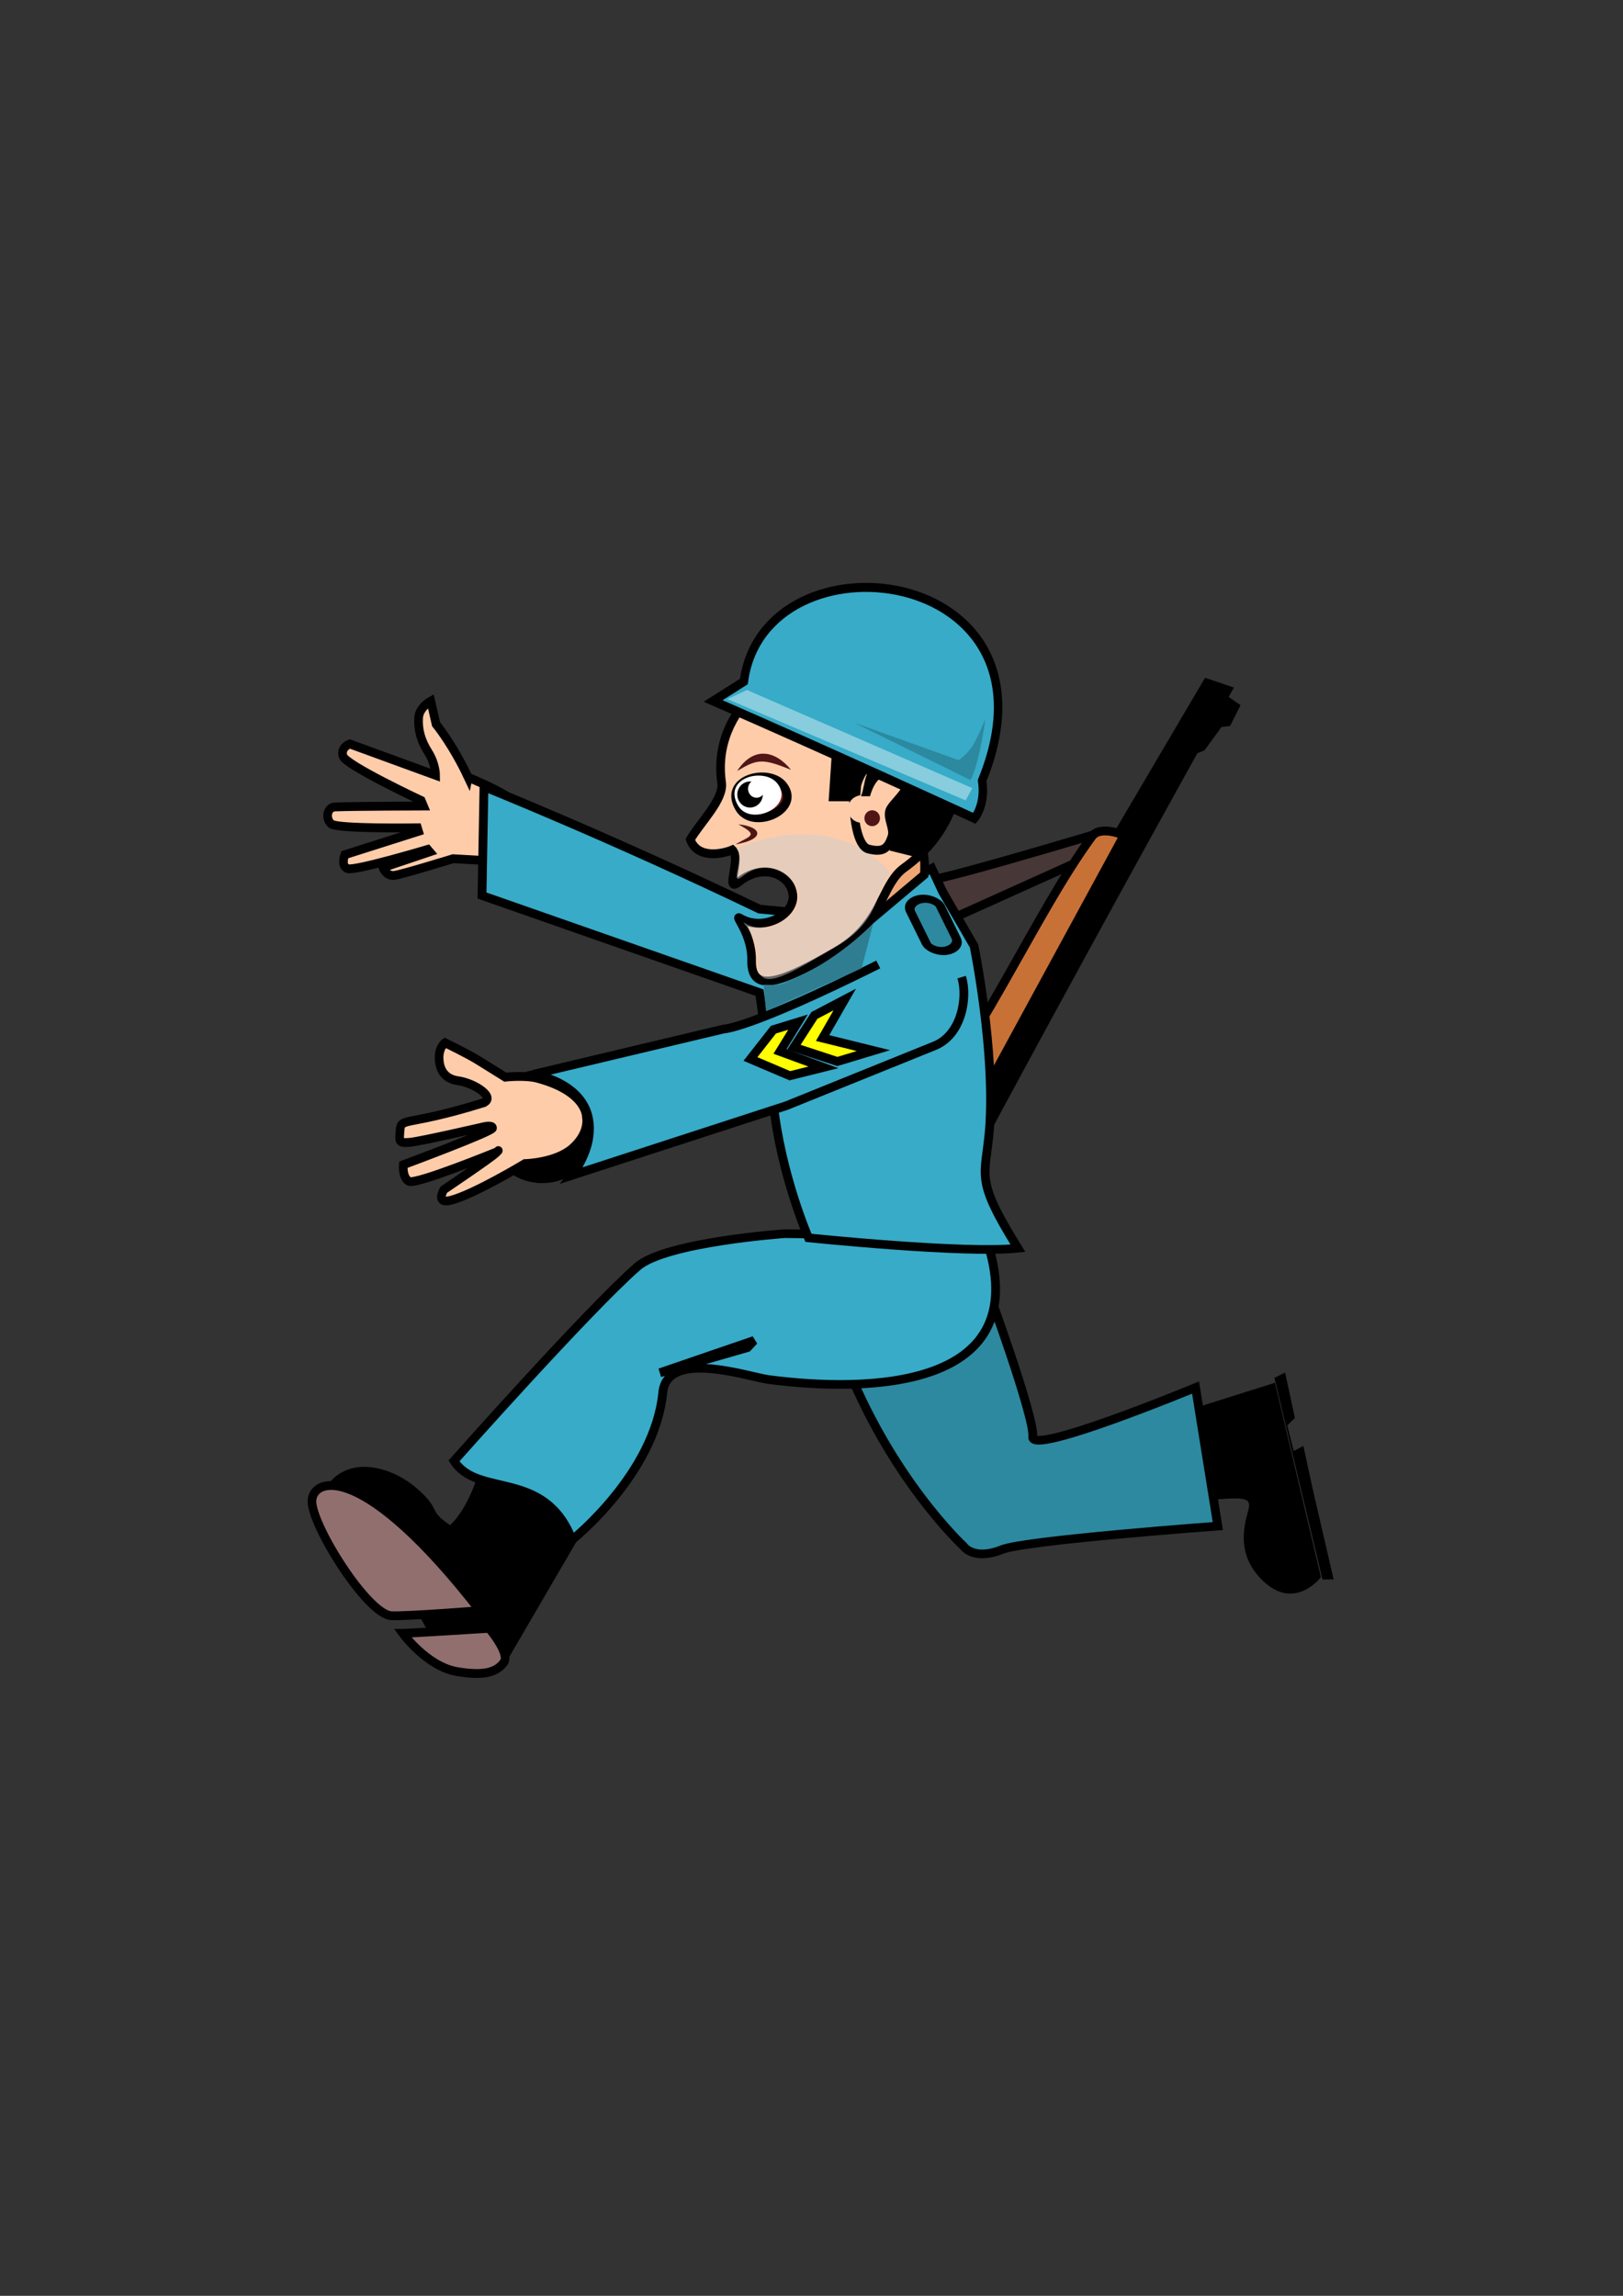 <?xml version="1.0" encoding="UTF-8" standalone="no"?>
<!-- Created with Inkscape (http://www.inkscape.org/) -->
<svg xmlns:dc="http://purl.org/dc/elements/1.1/" xmlns:cc="http://creativecommons.org/ns#" xmlns:rdf="http://www.w3.org/1999/02/22-rdf-syntax-ns#" xmlns:svg="http://www.w3.org/2000/svg" xmlns="http://www.w3.org/2000/svg" xmlns:sodipodi="http://sodipodi.sourceforge.net/DTD/sodipodi-0.dtd" xmlns:inkscape="http://www.inkscape.org/namespaces/inkscape" width="744.094" height="1052.362" id="svg3993" version="1.1" inkscape:version="0.48.0 r9654">
  <rect width="100%" height="100%" fill="#333333" stroke="none"/>
  <defs id="defs3995"/>
  <sodipodi:namedview id="base" pagecolor="#ffffff" bordercolor="#666666" borderopacity="1.0" inkscape:pageopacity="0.0" inkscape:pageshadow="2" inkscape:zoom="0.46484375" inkscape:cx="390.59435" inkscape:cy="623.11108" inkscape:document-units="px" inkscape:current-layer="layer1" showgrid="false" inkscape:window-width="812" inkscape:window-height="608" inkscape:window-x="22" inkscape:window-y="22" inkscape:window-maximized="0"/>
  <g inkscape:label="Layer 1" inkscape:groupmode="layer" id="layer1">
    <g id="g3840" transform="matrix(1.732,-0.162,0.197,2.101,608.708,756.192)" inkscape:export-filename="U:\stuff\aw.png" inkscape:export-xdpi="53.524284" inkscape:export-ydpi="53.524284" style="stroke:#000000;stroke-opacity:1;stroke-width:0.01;stroke-miterlimit:4;stroke-dasharray:none">
      <path sodipodi:nodetypes="csscccc" inkscape:connector-curvature="0" id="path3068" d="m -27.757,-34.78 c 9.513,0.027 11.011,0.381 10.647,2.201 -0.364,1.82 -5.825,9.101 1.82,16.382 C -7.645,-8.916 -3.2330375e-8,-15.833 -3.2330375e-8,-15.833 L -7.281,-58.789 -29.851,-54.785 c 2.51,9.444 -10.247,20.89 2.094,20.005 z" style="fill:#000000;stroke:#000000;stroke-width:0.01;stroke-linecap:butt;stroke-linejoin:miter;stroke-opacity:1;stroke-miterlimit:4;stroke-dasharray:none"/>
      <path sodipodi:nodetypes="cccccccccc" inkscape:connector-curvature="0" id="path3070" d="m -7.281,-59.881 2.912,-0.91 1.456,10.011 -2.184,1.456 1.067,5.669 2.651,-0.903 L 0,-35.127 3.276,-15.104 0.364,-15.286 z" style="fill:#000000;stroke:#000000;stroke-opacity:1;stroke-width:0.01;stroke-miterlimit:4;stroke-dasharray:none"/>
    </g>
    <g id="g3915" transform="matrix(1.488,0,0,1.52,727.357,706.536)" style="stroke:#000000;stroke-opacity:1;stroke-width:2.659;stroke-miterlimit:4;stroke-dasharray:none" inkscape:export-filename="U:\stuff\aw.png" inkscape:export-xdpi="46.990002" inkscape:export-ydpi="46.990002">
      <path inkscape:connector-curvature="0" id="path3845" d="m -150.057,-213.586 c -51.429,15 -51.643,13.951 -51.643,13.951 l 7.143,11.429 48.571,-21.429 z" style="fill:#483737;stroke:#000000;stroke-opacity:1;stroke-width:2.659;stroke-miterlimit:4;stroke-dasharray:none" sodipodi:nodetypes="ccccc"/>
      <g inkscape:transform-center-y="-31.428572" inkscape:transform-center-x="377.14286" style="stroke:#000000;stroke-opacity:1;stroke-width:2.659;stroke-miterlimit:4;stroke-dasharray:none" transform="matrix(-0.048,0.999,-0.999,-0.048,227.645,85.294)" id="g3799">
        <g style="stroke:#000000;stroke-opacity:1;stroke-width:2.659;stroke-miterlimit:4;stroke-dasharray:none" id="g3839">
          <path sodipodi:nodetypes="csccccc" inkscape:connector-curvature="0" id="path3791" d="m -155.653,454.984 c -0.651,-10.745 -1.606,-17.421 -11.49,-22.194 -72.696,-35.1 -158.214,-78.571 -158.214,-78.571 l -1.786,6.429 47.143,25.357 0.257,-2.052 z" style="fill:#000000;stroke:#000000;stroke-opacity:1;stroke-width:2.659;stroke-miterlimit:4;stroke-dasharray:none"/>
          <path sodipodi:nodetypes="cssssssscscczc" inkscape:connector-curvature="0" id="path3789" d="m -140.087,453.286 c 28.563,17.056 24.91,12.308 26.621,16.309 2.37,5.542 5.879,0.533 -4.799,8.303 -11.377,8.279 -4.247,16.519 -11.513,9.322 -23.903,-23.679 -11.726,-4.447 -19.631,-13.031 -3.036,-3.297 -6.622,-10.927 -10.72,-8.02 -4.29,3.044 -5.046,4.134 -10.454,10.518 0,0 -6.25,7.854 -5.003,1.619 1.246,-6.235 5.253,-20.547 -1.071,-25.119 -40.636,-29.378 -77.47,-42.419 -102.63,-59.396 -3.558,-2.401 -0.801,-9.827 -0.801,-9.827 l 82.374,40.722 c 0,0 20.892,8.523 38.409,20.866 17.517,12.343 19.216,7.734 19.216,7.734 z" style="fill:#c87137;stroke:#000000;stroke-opacity:1;stroke-width:2.659;stroke-miterlimit:4;stroke-dasharray:none"/>
          <path sodipodi:nodetypes="ccccccc" inkscape:connector-curvature="0" id="path3793" d="m -324.389,358.105 3.924,-6.414 4.709,2.138 0.392,2.494 7.455,4.989 1.962,4.276 z" style="fill:#000000;stroke:#000000;stroke-opacity:1;stroke-width:2.659;stroke-miterlimit:4;stroke-dasharray:none"/>
          <path sodipodi:nodetypes="cscc" inkscape:connector-curvature="0" id="path3795" d="m -183.929,448.434 c 0,0 -5.989,5.44 -1.786,9.643 5.357,5.357 11.963,5.374 12.143,2.5 0.306,-7.096 -5.163,-9.257 -10.357,-12.143 z" style="fill:none;stroke:#000000;stroke-opacity:1;stroke-width:2.659;stroke-miterlimit:4;stroke-dasharray:none"/>
        </g>
      </g>
      <path sodipodi:nodetypes="cccssccsccsscccscccsccsc" inkscape:connector-curvature="0" id="path3837" d="m -344.57,-230.407 c -4.789,-9.984 -9.892,-16.031 -9.892,-16.031 l -1.625,-6.982 c 0,0 -3.532,1.849 -3.738,5.02 -0.243,3.748 0.748,7.008 2.99,10.484 2.243,3.476 2.243,6.894 2.243,6.894 l -26.451,-9.453 c 0,0 -2.86,0.943 -2.112,3.647 0.748,2.703 24.121,13.415 24.121,13.415 l 0.704,1.659 c 0,0 -21.192,0.047 -27.215,0.272 -2.621,0.098 -3.06,3.59 -1.191,5.134 1.869,1.545 26.538,1.159 26.538,1.159 l 0.33,1.058 -22.713,7.065 c 0,0 -1.365,3.419 0.878,4.191 2.243,0.772 24.652,-5.793 24.652,-5.793 l 0.634,0.728 -14.43,4.761 c 0,0 1.034,2.716 3.651,2.33 2.616,-0.386 17.975,-5.016 17.975,-5.016 l 13.795,0.759 c 0,0 8.572,-13.943 4.512,-18.239 -2.46,-2.602 -13.656,-7.065 -13.656,-7.065 z" style="fill:#ffccaa;fill-opacity:1;stroke:#000000;stroke-opacity:1;stroke-width:2.659;stroke-miterlimit:4;stroke-dasharray:none"/>
      <path transform="matrix(1.099,0,0,1.045,-375,-692.856)" d="m 63.135,543.245 c 0,8.368 -6.558,15.152 -14.647,15.152 -8.089,0 -14.647,-6.784 -14.647,-15.152 0,-8.368 6.558,-15.152 14.647,-15.152 8.089,0 14.647,6.784 14.647,15.152 z" sodipodi:ry="15.152288" sodipodi:rx="14.647212" sodipodi:cy="543.2453" sodipodi:cx="48.487324" id="path3805" style="fill:#000000;fill-opacity:1;stroke:#000000;stroke-opacity:1;stroke-width:2.481;stroke-miterlimit:4;stroke-dasharray:none" sodipodi:type="arc"/>
      <path sodipodi:nodetypes="ssscscscscscscscscsss" inkscape:connector-curvature="0" id="path3019" d="m -340.272,-132.135 c -25.386,7.678 -25,3.571 -25.357,9.286 -0.13,2.078 -0.357,2.857 3.214,2.5 3.571,-0.357 22.5,-4.643 22.5,-4.643 0,0 2.857,-0.714 2.857,0.357 0,1.071 -27.5,11.071 -27.5,11.071 0,0 -0.357,3.929 1.786,5 2.143,1.071 27.143,-8.929 27.143,-8.929 0,0 1.071,-1.071 -0.357,0.357 -1.429,1.429 -16.071,11.071 -16.071,11.071 0,0 -2.72,4.43 2.143,3.214 7.143,-1.786 22.857,-11.071 22.857,-11.071 0,0 9.515,-0.199 14.643,-4.643 5.357,-4.643 4.286,-9.286 4.286,-9.286 0,0 0.438,-7.691 -15,-11.786 -3.891,-1.032 -10,-0.357 -10,-0.357 0,0 -5.803,-3.511 -8.214,-5 -3.447,-2.129 -10.357,-5.357 -10.357,-5.357 0,0 -2.143,1.429 -1.786,5.357 0.357,3.929 2.795,5.682 5.714,6.071 5.357,0.714 12.248,5.35 7.5,6.786 z" style="fill:#ffccaa;fill-opacity:1;stroke:#000000;stroke-width:2.659;stroke-miterlimit:4;stroke-dasharray:none;stroke-opacity:1"/>
      <g style="stroke:#000000;stroke-opacity:1;stroke-width:3.187;stroke-miterlimit:4;stroke-dasharray:none" transform="matrix(0.849,0,0,0.82,-352.432,-587.958)" id="g3960">
        <path style="fill:#000000;stroke:#000000;stroke-opacity:1;stroke-width:3.187;stroke-miterlimit:4;stroke-dasharray:none" d="M 17.011,683.635 C 11.284,708.125 2.693,713.018 2.693,713.018 -7.695,706.012 -1.096,706.675 -10.947,698.285 c -8.454,-7.2 -23.302,-11.471 -30.312,0.137 -6.109,10.117 17.705,32.628 17.705,32.628 26.83,8.633 9.989,29.443 45.005,29.993 L 51.013,709.659 z" id="path3958" inkscape:connector-curvature="0" sodipodi:nodetypes="ccsscccc"/>
        <path style="fill:#2c89a0;fill-opacity:1;stroke:#000000;stroke-opacity:1;stroke-width:3.187;stroke-miterlimit:4;stroke-dasharray:none" d="m 145.411,649.117 c 16.814,44.599 43.538,69.599 43.538,69.599 0,0 3.571,5.592 14.091,1.306 8.419,-3.43 78.28,-8.621 78.28,-8.621 l -8.079,-50.951 c 0,0 -59.911,25.159 -59.089,18.155 0.822,-7.003 -16.877,-55.753 -16.877,-55.753 z" id="path3954" inkscape:connector-curvature="0" sodipodi:nodetypes="ccscczcc"/>
        <path style="fill:#37abc8;fill-opacity:1;stroke:#000000;stroke-opacity:1;stroke-width:3.187;stroke-miterlimit:4;stroke-dasharray:none" d="m 196.98,604.865 c 19.698,57.074 -43.899,57.294 -78.743,52.639 -7.002,-0.935 -36.789,-11.333 -38.353,4.83 -2.893,29.9 -32.912,54.152 -32.912,54.152 -10.016,-26.339 -34.253,-15.311 -42.849,-29.072 0,0 48.844,-55.768 66.587,-71.438 10.27,-9.07 53.538,-12.122 53.538,-12.122 z" id="path3950" inkscape:connector-curvature="0" sodipodi:nodetypes="cssccscc"/>
        <path style="fill:#37abc8;fill-opacity:1;stroke:#000000;stroke-width:3.187;stroke-miterlimit:4;stroke-dasharray:none;stroke-opacity:1" d="m 115,484.505 c -54.286,-26.429 -100,-45 -100,-45 l -0.714,40 L 115,515.219 c 0,0 2.403,16.19 5,40.714 2.785,26.306 12.762,49.457 12.762,49.457 0,0 56.721,5.961 76.006,3.818 -16.004,-26.117 -11.719,-25.979 -10.298,-44.02 2.143,-28.571 -5.613,-67.113 -5.613,-67.113 l -11.429,-20 -3.927,-8.544 L 145,487.362 z" id="path3944" inkscape:connector-curvature="0" sodipodi:nodetypes="ccccscccccccc"/>
        <path style="fill:#37abc8;fill-opacity:1;stroke:#000000;stroke-width:3.187;stroke-miterlimit:4;stroke-dasharray:none;stroke-opacity:1" d="m 158.089,504.86 c -46.972,23.739 -56.063,23.739 -56.063,23.739 L 32.83,545.266 c 0,0 23.087,3.374 20.203,23.234 -1.09,7.509 -6.093,13.909 -6.093,13.909 l 77.824,-25.623 53.731,-22.003 c 10.003,-4.096 12.094,-17.973 9.863,-25.27" id="path3948" inkscape:connector-curvature="0" sodipodi:nodetypes="cccsccsc"/>
        <rect style="fill:#2c89a0;fill-opacity:1;stroke:#000000;stroke-opacity:1;stroke-width:3.245;stroke-miterlimit:4;stroke-dasharray:none" id="rect3956" width="10.997" height="21.138" x="-61.707" y="523.377" rx="17.091" ry="3.974" transform="matrix(0.983,-0.183,0.437,0.899,0,0)"/>
      </g>
      <path sodipodi:nodetypes="ccccc" inkscape:connector-curvature="0" id="path3946" d="m -204.556,-208.605 c 1.01,3.536 0.505,7.576 0.505,7.576 l -16.741,13.788 5.125,-18.334 z" style="fill:#efa675;fill-opacity:1;stroke:#000000;stroke-width:2.659;stroke-miterlimit:4;stroke-opacity:1;stroke-dasharray:none"/>
      <path sodipodi:nodetypes="csccszssssscc" inkscape:connector-curvature="0" id="path2993" d="m -228.647,-267.154 c -18.658,-0.117 -41.149,15.675 -37.83,38.312 0.755,5.15 -6.615,12.055 -9.647,17.188 2.165,5.992 9.982,4.357 12.973,3.116 2.889,2.66 -2.598,13.273 1.968,9.672 7.606,-5.999 16.036,-2.193 16.664,3.912 0.628,6.104 -9.104,11.199 -16.26,7.042 -2.248,-1.306 3.709,4.417 3.548,12.762 -0.209,10.824 10.836,5.819 25.98,-2.755 11.505,-6.513 13.371,-15.212 17.256,-21.141 1.04,-1.587 2.225,-2.976 3.778,-4.071 12.494,-8.81 15.802,-19.686 16.641,-25.942 1.235,-19.56 -10.13,-33.926 -35.07,-38.096 z" style="fill:#ffccaa;fill-opacity:1;stroke:#000000;stroke-opacity:1;stroke-width:2.659;stroke-miterlimit:4;stroke-dasharray:none"/>
      <path sodipodi:nodetypes="sss" inkscape:connector-curvature="0" id="path3876-2" d="m -247.516,-227.885 c 5.715,7.221 -9.281,13.592 -13.466,6.772 -5.391,-8.787 9.103,-12.284 13.466,-6.772 z" style="fill:#782121;fill-opacity:1;stroke:#000000;stroke-opacity:1;stroke-width:2.659;stroke-miterlimit:4;stroke-dasharray:none"/>
      <g id="g3898" transform="translate(-375.272,-666.998)" style="stroke:#000000;stroke-opacity:1;stroke-width:2.659;stroke-miterlimit:4;stroke-dasharray:none">
        <path style="fill:#ffffff;fill-opacity:1;stroke:none;stroke-opacity:1;stroke-width:2.659;stroke-miterlimit:4;stroke-dasharray:none" d="m 126.091,438.589 c 5.203,6.907 -8.449,13.002 -12.258,6.478 -4.908,-8.405 8.287,-11.75 12.258,-6.478 z" id="path3876" inkscape:connector-curvature="0" sodipodi:nodetypes="sss"/>
        <path sodipodi:type="arc" style="fill:#000000;fill-opacity:1;stroke:none;stroke-opacity:1;stroke-width:3.444;stroke-miterlimit:4;stroke-dasharray:none" id="path3867" sodipodi:cx="121.96429" sodipodi:cy="437.36218" sodipodi:rx="5.1785712" sodipodi:ry="5" d="m 127.143,437.362 c 0,2.761 -2.319,5 -5.179,5 -2.86,0 -5.179,-2.239 -5.179,-5 0,-2.761 2.319,-5 5.179,-5 2.86,0 5.179,2.239 5.179,5 z" transform="matrix(0.759,0,0,0.786,24.975,98.006)"/>
        <path sodipodi:type="arc" style="fill:#ffffff;fill-opacity:1;stroke:none;stroke-opacity:1;stroke-width:3.773;stroke-miterlimit:4;stroke-dasharray:none" id="path3815" sodipodi:cx="123.23861" sodipodi:cy="439.19958" sodipodi:rx="3.5355339" sodipodi:ry="4.0406103" d="m 126.774,439.2 c 0,2.232 -1.583,4.041 -3.536,4.041 -1.953,0 -3.536,-1.809 -3.536,-4.041 0,-2.232 1.583,-4.041 3.536,-4.041 1.953,0 3.536,1.809 3.536,4.041 z" transform="matrix(0.739,0,0,0.672,28.471,144.895)"/>
      </g>
      <path sodipodi:nodetypes="ccc" inkscape:connector-curvature="0" id="path3903" d="m -261.7,-232.314 c 4.994,-7.486 11.648,-6.332 16.607,-0.357 -8.893,-3.539 -10.433,-3.235 -16.607,0.357 z" style="fill:#501616;stroke:none;stroke-opacity:1;stroke-width:2.659;stroke-miterlimit:4;stroke-dasharray:none"/>
      <path sodipodi:nodetypes="ccc" inkscape:connector-curvature="0" id="path3905" d="m -262.236,-210.171 c 9.461,-1.58 8.231,-5.355 0.893,-6.071 6.434,3.426 3.788,3.341 -0.893,6.071 z" style="fill:#501616;stroke:none;stroke-opacity:1;stroke-width:2.659;stroke-miterlimit:4;stroke-dasharray:none"/>
      <path sodipodi:nodetypes="ccssc" inkscape:connector-curvature="0" id="path3914" d="m -224.254,-214.161 c 2.778,-3.283 4.293,-1.263 4.293,-1.263 0,0 -1.263,-6.061 0,-10.354 0.415,-1.413 -3.788,-1.01 -5.556,-1.768 -1.768,-0.758 1.263,13.385 1.263,13.385 z" style="fill:#ffccaa;fill-opacity:1;stroke:#000000;stroke-opacity:1;stroke-width:2.659;stroke-miterlimit:4;stroke-dasharray:none"/>
      <path sodipodi:nodetypes="cszssscc" inkscape:connector-curvature="0" id="path2993-3" d="m -261.968,-208.92 c 2.889,2.66 -2.519,11.888 2.047,8.287 7.606,-5.999 16.541,-0.172 17.169,5.932 0.628,6.104 -9.357,12.462 -16.513,8.305 -2.248,-1.306 3.961,2.649 3.8,10.994 -0.209,10.824 8.815,4.809 23.96,-3.765 14.584,-8.256 12.075,-17.419 17.166,-22.311 -13.996,-16.182 -35.949,-12.463 -47.63,-7.442 z" style="opacity:0.489;fill:#cccccc;fill-opacity:1;stroke:none;stroke-opacity:1;stroke-width:2.659;stroke-miterlimit:4;stroke-dasharray:none"/>
      <path sodipodi:nodetypes="cccccccc" inkscape:connector-curvature="0" id="path3934" d="m -224.759,-230.071 c -0.505,7.829 -1.515,5.556 -1.515,5.556 l -5.808,1e-5 0.758,-11.112 c 4.484,-4.761 12.095,-12.288 7.071,-18.183 -11.252,-7.688 -24.591,-1.374 -36.871,3.788 36.34,-41.515 91.267,6.776 55.053,42.426 l -8.334,-2.02" style="fill:#000000;stroke:#000000;stroke-opacity:1;stroke-width:2.659;stroke-miterlimit:4;stroke-dasharray:none"/>
      <path inkscape:transform-center-y="9.5964492" sodipodi:nodetypes="csssscc" inkscape:connector-curvature="0" id="path3907" d="m -224.797,-228.182 c 2.987,-9.998 12.896,-10.32 15.921,-5.231 3.025,5.089 -4.926,10.55 -5.788,12.965 -0.863,2.415 1.494,5.511 0.651,7.939 -1.15,3.315 -2.492,4.928 -7.238,3.715 -3.691,-0.943 -4.348,-10.779 -4.348,-10.779 z" style="fill:#ffccaa;fill-opacity:1;stroke:#000000;stroke-opacity:1;stroke-width:2.659;stroke-miterlimit:4;stroke-dasharray:none"/>
      <path transform="matrix(1.296,0,0,1.32,-419.045,-811.097)" d="m 154.553,447.155 c 0,1.743 -1.526,3.157 -3.409,3.157 -1.883,0 -3.409,-1.413 -3.409,-3.157 0,-1.743 1.526,-3.157 3.409,-3.157 1.883,0 3.409,1.413 3.409,3.157 z" sodipodi:ry="3.1567266" sodipodi:rx="3.4092648" sodipodi:cy="447.15454" sodipodi:cx="151.14407" id="path3936" style="fill:#ffccaa;fill-opacity:1;stroke:none;stroke-opacity:1;stroke-width:2.033;stroke-miterlimit:4;stroke-dasharray:none" sodipodi:type="arc"/>
      <path d="m 157.584,448.922 c 0,1.325 -1.074,2.399 -2.399,2.399 -1.325,0 -2.399,-1.074 -2.399,-2.399 0,-1.325 1.074,-2.399 2.399,-2.399 1.325,0 2.399,1.074 2.399,2.399 z" sodipodi:ry="2.3991122" sodipodi:rx="2.3991122" sodipodi:cy="448.9223" sodipodi:cx="155.18469" id="path3938" style="fill:#501616;fill-opacity:1;stroke:none;stroke-opacity:1;stroke-width:2.659;stroke-miterlimit:4;stroke-dasharray:none" sodipodi:type="arc" transform="translate(-375.272,-666.998)"/>
      <path sodipodi:nodetypes="cscsc" inkscape:connector-curvature="0" id="path3940" d="m -221.729,-226.03 c 0.758,-2.525 0.758,-7.324 4.798,-7.324 4.041,0 5.303,1.263 5.303,1.263 0,0 -2.525,-1e-5 -5.556,0.505 -3.03,0.505 -4.546,5.556 -4.546,5.556 z" style="fill:#501616;stroke:#000000;stroke-opacity:1;stroke-width:2.659;stroke-miterlimit:4;stroke-dasharray:none"/>
      <g transform="matrix(1.038,0.234,-0.238,1.086,-276.609,-734.723)" id="g3909" style="stroke:#000000;stroke-opacity:1;stroke-width:2.445;stroke-miterlimit:4;stroke-dasharray:none">
        <path style="fill:#37abc8;stroke:#000000;stroke-opacity:1;stroke-width:2.445;stroke-miterlimit:4;stroke-dasharray:none" d="m 111.249,413.804 c -3.549,-41.905 85.203,-51.178 73.399,11.677 2.558,6.36 0.108,10.481 0.108,10.481 0,0 -44.819,-8.795 -81.021,-15.138 z" id="path2991" inkscape:connector-curvature="0" sodipodi:nodetypes="ccccc"/>
        <path style="fill:#2c89a0;fill-opacity:1;stroke:none;stroke-opacity:1;stroke-width:2.445;stroke-miterlimit:4;stroke-dasharray:none" d="m 181.827,408.895 c 1.01,13.637 -0.505,17.173 -0.505,17.173 l -36.365,-8.081 31.82,3.536 c 0,0 2.02,-2.02 3.03,-4.546 1.01,-2.525 2.02,-8.081 2.02,-8.081 z" id="path3853" inkscape:connector-curvature="0"/>
        <path style="fill:#87cdde;fill-opacity:1;stroke:none;stroke-opacity:1;stroke-width:2.445;stroke-miterlimit:4;stroke-dasharray:none" d="m 181.189,431.742 1.143,-3.654 -69.696,-12.235 -4.981,3.613 z" id="path3855" inkscape:connector-curvature="0" sodipodi:nodetypes="ccccc"/>
      </g>
      <path sodipodi:nodetypes="ccccccc" inkscape:connector-curvature="0" id="path3807" d="m -228.547,-163.401 -6.819,11.617 15.657,3.788 -11.112,3.283 -13.385,-4.293 6.313,-9.596 z" style="fill:#ffff00;stroke:#000000;stroke-opacity:1;stroke-width:2.659;stroke-miterlimit:4;stroke-dasharray:none"/>
      <path sodipodi:nodetypes="ccccccc" inkscape:connector-curvature="0" id="path3807-5" d="m -242.942,-156.582 -5.556,8.839 13.385,4.798 -10.354,2.525 -12.122,-5.051 7.071,-8.839 z" style="fill:#ffff00;stroke:#000000;stroke-opacity:1;stroke-width:2.659;stroke-miterlimit:4;stroke-dasharray:none"/>
      <path sodipodi:nodetypes="cssc" inkscape:connector-curvature="0" id="path3009" d="m -340.942,20.899 c -35.658,-44.815 -51.04,-40.258 -51.739,-33.421 -0.699,6.836 16.965,34.587 24.471,34.941 4.737,0.223 27.268,-1.519 27.268,-1.519 z" style="fill:#916f6f;stroke:#000000;stroke-opacity:1;stroke-width:2.659;stroke-miterlimit:4;stroke-dasharray:none"/>
      <path sodipodi:nodetypes="ccssc" inkscape:connector-curvature="0" id="path3011" d="m -338.145,26.216 c -24.471,1.519 -26.569,1.519 -26.569,1.519 0,0 7.396,9.98 16.689,11.53 8.765,1.462 12.27,0.024 14.401,-2.686 2.172,-2.762 -4.522,-10.362 -4.522,-10.362 z" style="fill:#916f6f;stroke:#000000;stroke-opacity:1;stroke-width:2.659;stroke-miterlimit:4;stroke-dasharray:none"/>
      <path inkscape:connector-curvature="0" id="path3835" d="m -285.496,-50.839 c 29.02,-9.735 29.02,-9.735 29.02,-9.735 l -2.037,2.129 z" style="fill:#000000;stroke:#000000;stroke-opacity:1;stroke-width:2.659;stroke-miterlimit:4;stroke-dasharray:none"/>
    </g>
    <path style="fill:#2f7d91;fill-opacity:1;stroke:none" d="m 351.193,463.455 -1.076,-12.101 c 0,0 6.404,0.419 8.874,-0.538 24.694,-9.571 41.412,-27.697 41.412,-27.697 l -5.378,20.706 z" id="path4608" inkscape:connector-curvature="0" sodipodi:nodetypes="ccsccc"/>
  </g>
</svg>
